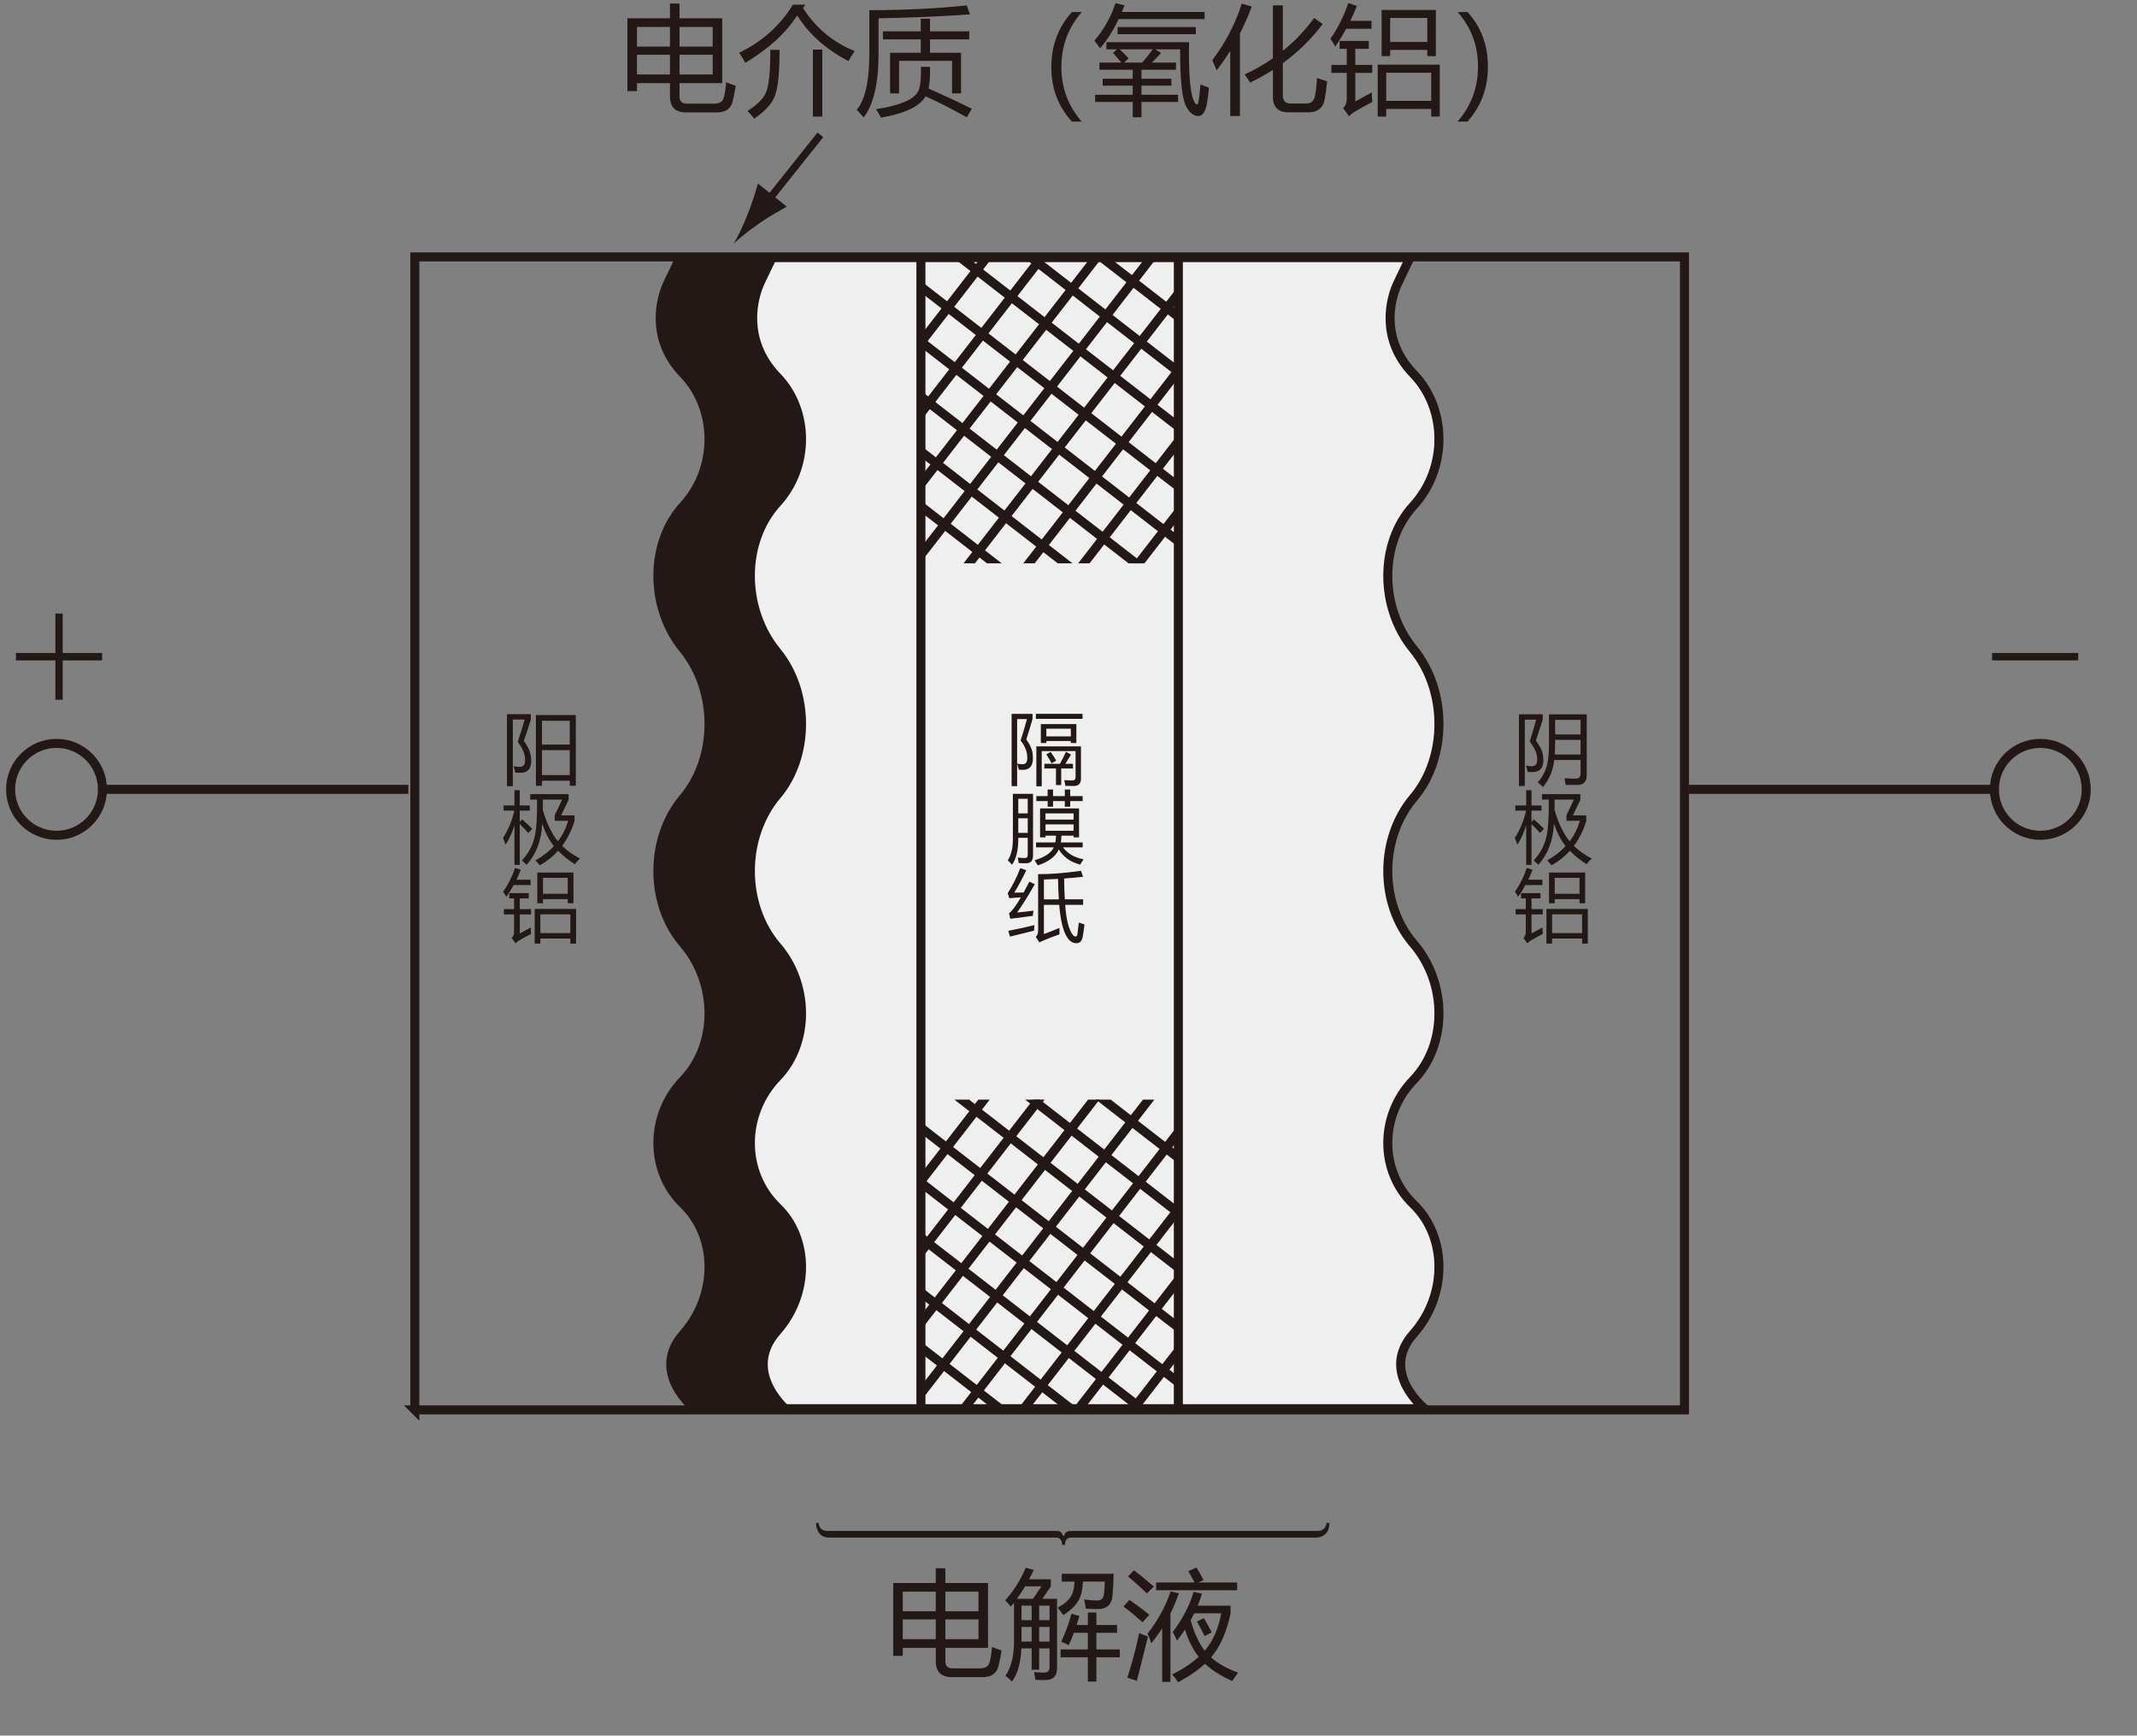 <?xml version="1.0" encoding="UTF-8"?>
<svg id="uuid-a7420121-4b38-4e1f-84ba-b4e8fafe4918" data-name="レイヤー 1" xmlns="http://www.w3.org/2000/svg" xmlns:xlink="http://www.w3.org/1999/xlink" viewBox="0 0 217.051 176.294">
  <rect x="0" y="0" width="217.051" height="176.294" fill="#808080" stroke="none"/>
  <defs>
    <clipPath id="uuid-f137ffa7-dcab-494e-8160-f6ea2fd4c4a2">
      <rect x="93.459" y="26.128" width="26.149" height="31.093" style="fill: none;"/>
    </clipPath>
    <clipPath id="uuid-865bae60-d1dc-47d4-b203-c0bc14f8c2d3">
      <rect x="93.459" y="111.693" width="26.149" height="31.093" style="fill: none;"/>
    </clipPath>
  </defs>
  <path d="M70.563,143.091s-4.61-3.694-1.144-7.601c3.464-3.907,3.464-9.837,0-13.178-3.465-3.34-3.465-9.014,0-12.606,3.464-3.594,3.464-9.832,0-13.866-3.465-4.032-3.465-10.687,0-14.783,3.464-4.096,3.464-10.903,0-15.126-3.465-4.224-3.465-10.772,0-14.554,3.464-3.781,3.464-9.815,0-13.407-3.465-3.594-2.296-7.718-1.603-9.168,.692-1.451,1.259-2.635,1.259-2.635h74.136s-.57,1.184-1.259,2.635c-.693,1.45-1.863,5.574,1.603,9.168,3.462,3.592,3.462,9.626,0,13.407-3.465,3.782-3.465,10.33,0,14.554,3.462,4.223,3.462,11.03,0,15.126-3.465,4.097-3.465,10.751,0,14.783,3.462,4.034,3.462,10.272,0,13.866-3.465,3.592-3.465,9.266,0,12.606,3.462,3.341,3.462,9.271,0,13.178-3.465,3.908,1.146,7.601,1.146,7.601H70.563" style="fill: #efefef;"/>
  <path d="M93.536,143.206h26.147V26.091h-26.147v117.116Zm-51.403,0H171.087V26.091H42.134v117.116Zm28.429-.116s-4.61-3.694-1.144-7.601c3.464-3.907,3.464-9.837,0-13.178-3.465-3.34-3.465-9.014,0-12.606,3.464-3.594,3.464-9.832,0-13.866-3.465-4.032-3.465-10.687,0-14.783,3.464-4.096,3.464-10.903,0-15.126-3.465-4.224-3.465-10.772,0-14.554,3.464-3.781,3.464-9.815,0-13.407-3.465-3.594-2.296-7.718-1.603-9.168,.692-1.451,1.259-2.635,1.259-2.635h74.136s-.57,1.184-1.259,2.635c-.693,1.45-1.863,5.574,1.603,9.168,3.462,3.592,3.462,9.626,0,13.407-3.465,3.782-3.465,10.33,0,14.554,3.462,4.223,3.462,11.03,0,15.126-3.465,4.097-3.465,10.751,0,14.783,3.462,4.034,3.462,10.272,0,13.866-3.465,3.592-3.465,9.266,0,12.606,3.462,3.341,3.462,9.271,0,13.178-3.465,3.908,1.146,7.601,1.146,7.601H70.563Z" style="fill: none; stroke: #231815; stroke-width: .917px;"/>
  <path d="M70.563,143.091s-4.61-3.694-1.144-7.601c3.464-3.907,3.464-9.837,0-13.178-3.465-3.34-3.465-9.014,0-12.606,3.464-3.594,3.464-9.832,0-13.866-3.465-4.032-3.465-10.687,0-14.783,3.464-4.096,3.464-10.903,0-15.126-3.465-4.224-3.465-10.772,0-14.554,3.464-3.781,3.464-9.815,0-13.407-3.465-3.594-2.296-7.718-1.603-9.168,.692-1.451,1.259-2.635,1.259-2.635h9.848s-.566,1.184-1.259,2.635c-.692,1.45-1.859,5.574,1.605,9.168,3.464,3.592,3.464,9.626,0,13.407-3.464,3.782-3.464,10.33,0,14.554,3.464,4.223,3.464,11.03,0,15.126-3.464,4.097-3.464,10.751,0,14.783,3.464,4.034,3.464,10.272,0,13.866-3.464,3.592-3.464,9.266,0,12.606,3.464,3.341,3.464,9.271,0,13.178-3.464,3.908,1.144,7.601,1.144,7.601h-9.85" style="fill: #231815;"/>
  <g style="clip-path: url(#uuid-f137ffa7-dcab-494e-8160-f6ea2fd4c4a2);">
    <line x1="106.484" y1="18.067" x2="73.807" y2="60.239" style="fill: none; stroke: #231815; stroke-width: .917px;"/>
    <line x1="112.061" y1="18.067" x2="79.381" y2="60.239" style="fill: none; stroke: #231815; stroke-width: .917px;"/>
    <line x1="117.634" y1="18.067" x2="84.955" y2="60.239" style="fill: none; stroke: #231815; stroke-width: .917px;"/>
    <line x1="134.851" y1="18.067" x2="102.173" y2="60.239" style="fill: none; stroke: #231815; stroke-width: .917px;"/>
    <line x1="140.423" y1="18.067" x2="107.745" y2="60.239" style="fill: none; stroke: #231815; stroke-width: .917px;"/>
    <line x1="145.995" y1="18.067" x2="113.321" y2="60.239" style="fill: none; stroke: #231815; stroke-width: .917px;"/>
    <line x1="123.206" y1="18.067" x2="90.529" y2="60.239" style="fill: none; stroke: #231815; stroke-width: .917px;"/>
    <line x1="128.782" y1="18.067" x2="96.103" y2="60.239" style="fill: none; stroke: #231815; stroke-width: .917px;"/>
    <line x1="89.155" y1="48.034" x2="131.301" y2="80.732" style="fill: none; stroke: #231815; stroke-width: .917px;"/>
    <line x1="89.155" y1="42.458" x2="131.301" y2="75.155" style="fill: none; stroke: #231815; stroke-width: .917px;"/>
    <line x1="89.155" y1="36.881" x2="131.301" y2="69.579" style="fill: none; stroke: #231815; stroke-width: .917px;"/>
    <line x1="89.155" y1="19.652" x2="131.301" y2="52.351" style="fill: none; stroke: #231815; stroke-width: .917px;"/>
    <line x1="89.155" y1="14.075" x2="131.301" y2="46.773" style="fill: none; stroke: #231815; stroke-width: .917px;"/>
    <line x1="89.155" y1="8.5" x2="131.301" y2="41.198" style="fill: none; stroke: #231815; stroke-width: .917px;"/>
    <line x1="89.155" y1="31.304" x2="131.301" y2="64.002" style="fill: none; stroke: #231815; stroke-width: .917px;"/>
    <line x1="89.155" y1="25.726" x2="131.301" y2="58.424" style="fill: none; stroke: #231815; stroke-width: .917px;"/>
  </g>
  <g style="clip-path: url(#uuid-865bae60-d1dc-47d4-b203-c0bc14f8c2d3);">
    <line x1="106.37" y1="103.402" x2="73.694" y2="145.574" style="fill: none; stroke: #231815; stroke-width: .917px;"/>
    <line x1="111.946" y1="103.402" x2="79.268" y2="145.574" style="fill: none; stroke: #231815; stroke-width: .917px;"/>
    <line x1="117.518" y1="103.402" x2="84.84" y2="145.574" style="fill: none; stroke: #231815; stroke-width: .917px;"/>
    <line x1="134.738" y1="103.402" x2="102.058" y2="145.574" style="fill: none; stroke: #231815; stroke-width: .917px;"/>
    <line x1="140.308" y1="103.402" x2="107.63" y2="145.574" style="fill: none; stroke: #231815; stroke-width: .917px;"/>
    <line x1="145.88" y1="103.402" x2="113.206" y2="145.574" style="fill: none; stroke: #231815; stroke-width: .917px;"/>
    <line x1="123.091" y1="103.402" x2="90.414" y2="145.574" style="fill: none; stroke: #231815; stroke-width: .917px;"/>
    <line x1="128.667" y1="103.402" x2="95.988" y2="145.574" style="fill: none; stroke: #231815; stroke-width: .917px;"/>
    <line x1="89.04" y1="133.37" x2="131.187" y2="166.069" style="fill: none; stroke: #231815; stroke-width: .917px;"/>
    <line x1="89.04" y1="127.792" x2="131.187" y2="160.491" style="fill: none; stroke: #231815; stroke-width: .917px;"/>
    <line x1="89.04" y1="122.216" x2="131.187" y2="154.914" style="fill: none; stroke: #231815; stroke-width: .917px;"/>
    <line x1="89.04" y1="104.989" x2="131.187" y2="137.687" style="fill: none; stroke: #231815; stroke-width: .917px;"/>
    <line x1="89.04" y1="99.411" x2="131.187" y2="132.11" style="fill: none; stroke: #231815; stroke-width: .917px;"/>
    <line x1="89.04" y1="93.834" x2="131.187" y2="126.532" style="fill: none; stroke: #231815; stroke-width: .917px;"/>
    <line x1="89.04" y1="116.64" x2="131.187" y2="149.337" style="fill: none; stroke: #231815; stroke-width: .917px;"/>
    <line x1="89.04" y1="111.062" x2="131.187" y2="143.761" style="fill: none; stroke: #231815; stroke-width: .917px;"/>
  </g>
  <path d="M5.742,84.845c-2.575,0-4.663-2.09-4.663-4.667s2.087-4.668,4.663-4.668,4.665,2.09,4.665,4.668-2.087,4.667-4.665,4.667Z" style="fill: none; stroke: #231815; stroke-width: .917px;"/>
  <line x1="10.407" y1="80.178" x2="41.474" y2="80.178" style="fill: none; stroke: #231815; stroke-width: .917px;"/>
  <path d="M207.232,75.51c2.574,0,4.663,2.09,4.663,4.668s-2.089,4.667-4.663,4.667-4.665-2.09-4.665-4.667,2.087-4.668,4.665-4.668Z" style="fill: none; stroke: #231815; stroke-width: .917px;"/>
  <line x1="202.567" y1="80.178" x2="171.501" y2="80.178" style="fill: none; stroke: #231815; stroke-width: .917px;"/>
  <path d="M134.62,155.812c-.256,.246-.566,.366-.941,.366h-24.872c-.423,0-.64,.255-.64,.749h-.285c-.018-.495-.228-.749-.647-.749h-23.03c-.421,0-.748-.138-.989-.432-.218-.264-.329-.621-.329-1.061h.248c.072,.549,.386,.816,.925,.816h23.274c.219,0,.393,.072,.504,.218,.053,.102,.108,.21,.173,.33,.072-.119,.136-.228,.182-.33,.119-.147,.301-.218,.54-.218h25.093c.52,0,.83-.266,.923-.816h.283c-.018,.513-.154,.887-.412,1.127" style="fill: #231815;"/>
  <path d="M10.375,66.325v.755H6.369v3.994h-.744v-3.994H1.619v-.755H5.625v-4.006h.744v4.006h4.006Z" style="fill: #231815;"/>
  <path d="M202.33,66.325h8.755v.755h-8.755v-.755Z" style="fill: #231815;"/>
  <g>
    <path d="M90.721,160.79h4.324v-1.5h.973v1.5h4.336v6.586h-4.336v1.371c0,.477,.25,.715,.75,.715h2.742c.531,0,.855-.176,.973-.527,.125-.383,.215-.934,.27-1.652,.227,.102,.551,.223,.973,.363-.094,.625-.199,1.16-.316,1.605-.195,.734-.727,1.102-1.594,1.102h-3.117c-1.102,0-1.652-.539-1.652-1.617v-1.359h-3.352v.809h-.973v-7.395Zm.973,2.871h3.352v-1.992h-3.352v1.992Zm0,2.836h3.352v-2.004h-3.352v2.004Zm7.688-4.828h-3.363v1.992h3.363v-1.992Zm0,4.828v-2.004h-3.363v2.004h3.363Z" style="fill: #231815;"/>
    <path d="M102.1,162.547c.852-.945,1.547-2.047,2.086-3.305l.82,.223c-.16,.328-.322,.645-.486,.949h2.209v.727l-.861,1.254h1.494v7.066c0,.781-.387,1.176-1.16,1.184-.336,.008-.684,0-1.043-.023-.023-.195-.066-.457-.129-.785,.375,.039,.711,.059,1.008,.059,.375,0,.562-.184,.562-.551v-1.91h-1.055v2.168h-.762v-2.168h-1.043c-.066,1.473-.387,2.598-.961,3.375-.18-.203-.398-.402-.656-.598,.578-.852,.867-1.996,.867-3.434v-3.984c-.109,.137-.219,.27-.328,.398-.133-.18-.32-.395-.562-.645Zm1.189-.152h1.635l.855-1.266h-1.664c-.27,.457-.545,.879-.826,1.266Zm.463,2.168h1.031v-1.477h-1.031v1.477Zm0,2.18h1.031v-1.488h-1.031v1.488Zm2.848-3.656h-1.055v1.477h1.055v-1.477Zm-1.055,3.656h1.055v-1.488h-1.055v1.488Zm2.297-6.891h5.274c-.023,.766-.062,1.484-.117,2.156-.055,.953-.559,1.43-1.512,1.43-.328,0-.73-.012-1.208-.035-.047-.328-.102-.641-.164-.938,.563,.07,1.004,.105,1.325,.105,.422,0,.652-.227,.691-.68,.039-.352,.066-.766,.082-1.242h-2.221c-.027,.777-.166,1.395-.416,1.852-.273,.531-.801,1.047-1.582,1.547-.125-.195-.312-.445-.562-.75,.648-.352,1.098-.738,1.348-1.16,.211-.34,.33-.836,.357-1.488h-1.295v-.797Zm-.117,7.688h2.766v-1.688h-1.418c-.168,.449-.344,.871-.527,1.266-.227-.133-.48-.25-.762-.352,.438-.938,.785-1.887,1.043-2.848l.809,.223c-.094,.316-.189,.621-.287,.914h1.143v-1.266h.867v1.266h2.098v.797h-2.098v1.688h2.379v.797h-2.379v2.461h-.867v-2.461h-2.766v-.797Z" style="fill: #231815;"/>
    <path d="M114.112,163.18l.598-.668c.727,.492,1.402,.996,2.027,1.512-.289,.32-.52,.57-.691,.75-.711-.633-1.355-1.164-1.934-1.594Zm.387,7.23c.461-1.406,.863-2.918,1.207-4.535,.258,.117,.555,.238,.891,.363-.359,1.422-.734,2.918-1.125,4.488l-.973-.316Zm.07-10.289l.609-.621c.516,.391,1.188,.941,2.016,1.652-.266,.258-.5,.488-.703,.691-.805-.758-1.445-1.332-1.922-1.723Zm1.98,5.824c1.078-1.383,1.859-2.816,2.344-4.301l.844,.199c-.258,.719-.543,1.402-.855,2.051v6.938h-.844v-5.438c-.344,.539-.711,1.043-1.102,1.512-.133-.406-.262-.727-.387-.961Zm.879-5.203h3.902c-.242-.461-.453-.848-.633-1.16l.832-.363c.188,.312,.426,.738,.715,1.277l-.562,.246h3.973v.785h-8.227v-.785Zm1.688,5.027c1.031-1.375,1.734-2.734,2.109-4.078l.855,.188c-.125,.414-.27,.82-.434,1.219h3.34v.785c-.398,1.898-1.059,3.387-1.98,4.465,.695,.625,1.613,1.141,2.754,1.547-.102,.125-.301,.41-.598,.855-1.133-.5-2.059-1.086-2.777-1.758-.727,.672-1.633,1.297-2.719,1.875-.195-.281-.398-.543-.609-.785,1.086-.547,1.984-1.145,2.695-1.793-.578-.719-1.043-1.641-1.395-2.766-.25,.375-.52,.75-.809,1.125-.141-.328-.285-.621-.434-.879Zm1.816-1.184c.375,1.305,.852,2.332,1.43,3.082,.836-.969,1.395-2.234,1.676-3.797h-2.742c-.117,.234-.238,.473-.363,.715Zm.633,.117l.715-.34c.25,.422,.516,.902,.797,1.441l-.727,.375c-.219-.453-.48-.945-.785-1.477Z" style="fill: #231815;"/>
  </g>
  <g>
    <path d="M63.722,1.857h4.324V.357h.973V1.857h4.336v6.586h-4.336v1.371c0,.477,.25,.715,.75,.715h2.742c.531,0,.855-.176,.973-.527,.125-.383,.215-.934,.27-1.652,.227,.102,.551,.223,.973,.363-.094,.625-.199,1.16-.316,1.605-.195,.734-.727,1.102-1.594,1.102h-3.117c-1.102,0-1.652-.539-1.652-1.617v-1.359h-3.352v.809h-.973V1.857Zm.973,2.871h3.352v-1.992h-3.352v1.992Zm0,2.836h3.352v-2.004h-3.352v2.004Zm7.688-4.828h-3.363v1.992h3.363v-1.992Zm0,4.828v-2.004h-3.363v2.004h3.363Z" style="fill: #231815;"/>
    <path d="M81.804,.475l-.246,.34c1.312,2.039,3.062,3.496,5.25,4.371-.25,.367-.461,.707-.633,1.02-2.297-1.203-4.031-2.75-5.203-4.641-1.172,1.812-2.93,3.418-5.273,4.816-.195-.375-.406-.715-.633-1.02,2.336-1.125,4.16-2.754,5.473-4.887h1.266Zm-3.562,4.582h.938c0,2.562-.195,4.207-.586,4.934-.312,.672-.977,1.359-1.992,2.062-.203-.266-.43-.527-.68-.785,.938-.594,1.547-1.184,1.828-1.77,.328-.602,.492-2.082,.492-4.441Zm4.324-.023h.949v6.809h-.949V5.033Z" style="fill: #231815;"/>
    <path d="M88.296,1.037c3.789-.016,7.086-.18,9.891-.492l.328,.914c-2.938,.211-6.031,.344-9.281,.398v3.598c0,3-.504,5.156-1.512,6.469-.234-.273-.469-.527-.703-.762,.852-1.047,1.277-2.922,1.277-5.625V1.037Zm6.164,5.754c.016,1.016-.035,1.75-.152,2.203,1.43,.625,2.895,1.309,4.395,2.051l-.504,.867c-1.5-.828-2.895-1.539-4.184-2.133-.609,1.039-2.121,1.762-4.535,2.168-.133-.25-.301-.535-.504-.855,2.43-.375,3.852-.977,4.266-1.805,.219-.359,.32-1.191,.305-2.496h.914Zm-4.055-1.43h3.117v-1.359h-3.844v-.82h3.844V1.904h.938v1.277h3.984v.82h-3.984v1.359h3.152v4.125h-.914v-3.305h-5.379v3.305h-.914V5.361Z" style="fill: #231815;"/>
    <path d="M108.874,12.352c-1.395-1.523-2.092-3.367-2.092-5.531,0-2.191,.697-4.059,2.092-5.602h1.008c-1.387,1.582-2.08,3.445-2.08,5.59,0,2.113,.689,3.961,2.068,5.543h-.996Z" style="fill: #231815;"/>
    <path d="M113.304,.322l.914,.223c-.086,.234-.176,.457-.27,.668h8.402v.727h-8.73c-.547,1.156-1.176,2.145-1.887,2.965-.312-.438-.508-.695-.586-.773,.945-1.086,1.664-2.355,2.156-3.809Zm4.629,5.062c-.328,.359-.641,.684-.938,.973h2.449v.727h-3.504v.914h3.035v.703h-3.035v.926h3.715v.727h-3.715v1.559h-.891v-1.559h-3.82v-.727h3.82v-.926h-3.047v-.703h3.047v-.914h-3.387v-.727h2.238c-.242-.289-.527-.617-.855-.984l.398-.363h-1.066v-.727h8.391c-.062,3.484,.145,5.551,.621,6.199,.141,.18,.246,.168,.316-.035,.094-.508,.168-1.129,.223-1.863,.25,.102,.539,.211,.867,.328-.07,.68-.145,1.238-.223,1.676-.156,.797-.445,1.195-.867,1.195-.453,0-.844-.289-1.172-.867-.461-.758-.684-2.727-.668-5.906h-2.531l.598,.375Zm-4.418-2.637h7.945v.727h-7.945v-.727Zm1.125,3.188l-.48,.422h1.852c.406-.469,.762-.918,1.066-1.348h-3.352c.359,.336,.664,.645,.914,.926Z" style="fill: #231815;"/>
    <path d="M123.124,6.123c1.359-1.805,2.359-3.723,3-5.754l1.02,.293c-.371,.969-.773,1.881-1.207,2.736V11.783h-.984V5.162c-.434,.703-.895,1.363-1.383,1.98-.133-.336-.281-.676-.445-1.02Zm3.293,1.441c1.023-.477,1.98-1.025,2.871-1.646V.545h1.008V5.162c1.195-.965,2.258-2.078,3.188-3.34l.855,.621c-1.137,1.512-2.484,2.834-4.043,3.967v3.311c0,.531,.281,.797,.844,.797h1.488c.531,0,.84-.254,.926-.762,.109-.531,.18-1.145,.211-1.84,.328,.125,.672,.238,1.031,.34-.062,.656-.145,1.258-.246,1.805-.148,.898-.711,1.348-1.688,1.348h-1.98c-1.062,0-1.594-.523-1.594-1.57v-2.742c-.73,.469-1.5,.898-2.309,1.289-.164-.258-.352-.531-.562-.82Z" style="fill: #231815;"/>
    <path d="M135.124,3.932c.758-1.055,1.363-2.262,1.816-3.621l.879,.293c-.211,.523-.434,1.027-.668,1.512h2.156v.809h-2.578c-.344,.633-.715,1.234-1.113,1.805-.148-.281-.312-.547-.492-.797Zm4.207,5.449c0,.359,.02,.684,.059,.973-.68,.352-1.305,.699-1.875,1.043-.141,.078-.305,.215-.492,.41l-.598-.82c.242-.242,.363-.539,.363-.891v-2.695h-1.559v-.809h1.559v-1.629h-.727v-.809h2.965v.809h-1.371v1.629h1.723v.809h-1.723v2.906c.148-.078,.707-.387,1.676-.926Zm.598-2.812h6.305v5.273h-.867v-.773h-4.57v.773h-.867V6.568Zm.398-5.555h5.508V5.701h-.867v-.633h-3.773v.633h-.867V1.014Zm5.039,6.375h-4.57v2.859h4.57v-2.859Zm-.398-5.566h-3.773v2.438h3.773V1.822Z" style="fill: #231815;"/>
    <path d="M149.046,12.352h-1.008c1.387-1.578,2.08-3.445,2.08-5.602,0-2.117-.689-3.961-2.068-5.531h.996c1.387,1.512,2.08,3.355,2.08,5.531,0,2.199-.693,4.066-2.08,5.602Z" style="fill: #231815;"/>
  </g>
  <line x1="83.323" y1="13.698" x2="77.665" y2="20.802" style="fill: none; stroke: #231815; stroke-width: .745px;"/>
  <path d="M77.166,22.654c1.057-.732,1.825-1.144,2.751-1.669l-2.938-2.342c-.091,.381-.538,1.861-1.014,3.055-.51,1.28-1.042,2.384-1.448,3.053,.559-.546,1.516-1.312,2.648-2.096" style="fill: #231815;"/>
  <g>
    <path d="M104.878,76.522c.125,.974-.107,1.523-.695,1.648-.203,.037-.44,.039-.711,.008-.042-.203-.096-.401-.164-.594v2.266h-.562v-7.336h2.125v.523c-.255,.875-.466,1.565-.633,2.07,.375,.516,.588,.987,.641,1.414Zm-.914,1.094c.333-.037,.445-.393,.336-1.07-.068-.438-.281-.883-.641-1.336,.224-.667,.44-1.391,.648-2.172h-1v4.516c.234,.062,.453,.083,.656,.062Zm1.25-5.109h4.734v.508h-4.734v-.508Zm.594,7.359h-.547v-4.055h4.531v3.289c0,.49-.242,.734-.727,.734-.229,0-.513-.002-.852-.008-.026-.12-.065-.315-.117-.586,.312,.021,.588,.031,.828,.031,.213,0,.32-.109,.32-.328v-2.648h-3.438v3.57Zm-.094-6.32h3.609v1.922h-.562v-.203h-2.484v.203h-.562v-1.922Zm.359,4.039h1.578c.263-.477,.469-.883,.617-1.219l.516,.281c-.195,.326-.389,.638-.582,.938h.777v.469h-1.195v1.688h-.531v-1.688h-1.18v-.469Zm2.688-3.57h-2.484v.781h2.484v-.781Zm-2.484,2.609l.43-.25c.224,.297,.414,.591,.57,.883l-.469,.273c-.146-.281-.323-.583-.531-.906Z" style="fill: #231815;"/>
    <path d="M102.878,80.631h2.047v6.258c0,.531-.234,.797-.703,.797-.354,0-.607-.008-.758-.023-.016-.151-.047-.339-.094-.562,.266,.036,.502,.055,.711,.055,.203,0,.305-.109,.305-.328v-1.727h-.961v.141c0,1.141-.213,2.005-.641,2.594-.115-.151-.258-.297-.43-.438,.349-.536,.523-1.258,.523-2.164v-4.602Zm1.508,.508h-.961v1.477h.961v-1.477Zm-.961,3.461h.961v-1.484h-.961v1.484Zm1.805,.969h1.957c.039-.19,.064-.419,.074-.688h-1.07v.172h-.555v-2.938h3.961v2.938h-.555v-.172h-1.234c-.008,.266-.027,.495-.059,.688h2.215v.5h-2c.469,.633,1.164,1.036,2.086,1.211-.104,.167-.216,.347-.336,.539-.966-.242-1.69-.754-2.172-1.535-.328,.722-1.039,1.259-2.133,1.613-.104-.172-.213-.344-.328-.516,1.029-.308,1.678-.745,1.949-1.312h-1.801v-.5Zm.031-4.703h1.148v-.672h.547v.672h1.195v-.672h.547v.672h1.266v.5h-1.266v.578h-.547v-.578h-1.195v.578h-.547v-.578h-1.148v-.5Zm3.781,1.75h-2.852v.633h2.852v-.633Zm-2.852,1.766h2.852v-.648h-2.852v.648Z" style="fill: #231815;"/>
    <path d="M103.316,92.686c.615-.058,1.164-.12,1.648-.188-.021,.224-.042,.401-.062,.531-.693,.083-1.456,.183-2.289,.297l-.125-.57c.281-.185,.682-.723,1.203-1.613-.484,.031-.877,.062-1.18,.09l-.156-.516c.495-.766,.919-1.612,1.273-2.539l.609,.219c-.365,.776-.771,1.534-1.219,2.273,.201,0,.517-.005,.949-.016,.18-.331,.374-.698,.582-1.102l.555,.258c-.588,1.042-1.185,2-1.789,2.875Zm-.906,1.859c.865-.161,1.748-.354,2.648-.578-.021,.271-.031,.458-.031,.562-.818,.203-1.633,.406-2.445,.609l-.172-.594Zm3.031-5.758c1.208,.016,2.659-.097,4.352-.336l.211,.609c-.677,.07-1.318,.128-1.922,.172,.01,.815,.034,1.521,.07,2.117h1.859v.562h-1.82c.104,1.513,.365,2.534,.781,3.062,.094,.104,.177,.156,.25,.156,.115,0,.185-.083,.211-.25,.047-.333,.094-.724,.141-1.172,.24,.089,.432,.153,.578,.195-.062,.495-.125,.919-.188,1.273-.088,.422-.299,.633-.633,.633-.375,0-.69-.203-.945-.609-.404-.604-.672-1.7-.805-3.289h-1.555v2.969c.375-.136,.901-.344,1.578-.625,0,.255,.002,.472,.008,.648-.599,.208-1.19,.438-1.773,.688-.062,.031-.151,.078-.266,.141l-.367-.562c.156-.172,.234-.38,.234-.625v-5.758Zm.586,.547v2.016h1.516c-.042-.614-.068-1.306-.078-2.074-.508,.028-.987,.048-1.438,.059Z" style="fill: #231815;"/>
  </g>
  <g>
    <path d="M53.915,76.788c.141,.989-.107,1.55-.742,1.68-.255,.036-.534,.039-.836,.008-.042-.214-.099-.433-.172-.656,.287,.067,.542,.089,.766,.062,.359-.067,.479-.44,.359-1.117-.073-.422-.307-.891-.703-1.406,.234-.703,.469-1.461,.703-2.273h-1.203v6.773h-.594v-7.32h2.422v.547c-.193,.636-.43,1.359-.711,2.172,.417,.567,.654,1.078,.711,1.531Zm.516,3.031v-7.188h4.055v7.18h-.617v-.508h-2.82v.516h-.617Zm3.438-6.609h-2.82v2.422h2.82v-2.422Zm-2.82,5.516h2.82v-2.531h-2.82v2.531Z" style="fill: #231815;"/>
    <path d="M51.095,85.108c.542-.844,.924-1.769,1.148-2.773h-1.094v-.523h1.102v-1.547h.539v1.547h1.016v.523h-1.016v1.148l.25-.25c.375,.328,.716,.646,1.023,.953l-.406,.422c-.255-.286-.544-.589-.867-.906v4.148h-.539v-4.023c-.255,.812-.557,1.469-.906,1.969-.068-.224-.151-.453-.25-.688Zm3.977-1.461c-.083,1.719-.612,3.117-1.586,4.195-.151-.156-.31-.302-.477-.438,.662-.724,1.088-1.511,1.281-2.359,.188-.729,.273-2.005,.258-3.828h-.695v-.555h3.898v.586l-.758,1.57h1.359v.578c-.297,.958-.716,1.8-1.258,2.523,.557,.531,1.162,.958,1.812,1.281-.167,.151-.341,.344-.523,.578-.62-.386-1.185-.839-1.695-1.359-.531,.583-1.154,1.075-1.867,1.477-.146-.192-.292-.359-.438-.5,.74-.422,1.365-.906,1.875-1.453-.479-.594-.875-1.359-1.188-2.297Zm1.273-.844l.75-1.586h-1.953c0,.38-.002,.737-.008,1.07,.406,1.364,.917,2.419,1.531,3.164,.474-.62,.82-1.312,1.039-2.078h-1.359v-.57Z" style="fill: #231815;"/>
    <path d="M51.103,90.569c.505-.703,.909-1.508,1.211-2.414l.586,.195c-.141,.349-.289,.685-.445,1.008h1.438v.539h-1.719c-.229,.422-.477,.823-.742,1.203-.099-.188-.208-.364-.328-.531Zm2.805,3.633c0,.239,.013,.456,.039,.648-.453,.234-.87,.466-1.25,.695-.094,.052-.203,.144-.328,.273l-.398-.547c.162-.161,.242-.359,.242-.594v-1.797h-1.039v-.539h1.039v-1.086h-.484v-.539h1.977v.539h-.914v1.086h1.148v.539h-1.148v1.938c.099-.052,.471-.258,1.117-.617Zm.398-1.875h4.203v3.516h-.578v-.516h-3.047v.516h-.578v-3.516Zm.266-3.703h3.672v3.125h-.578v-.422h-2.516v.422h-.578v-3.125Zm3.359,4.25h-3.047v1.906h3.047v-1.906Zm-.266-3.711h-2.516v1.625h2.516v-1.625Z" style="fill: #231815;"/>
  </g>
  <g>
    <path d="M156.716,76.709c.151,.989-.104,1.552-.766,1.688-.244,.036-.505,.042-.781,.016-.047-.214-.106-.433-.18-.656,.281,.067,.526,.089,.734,.062,.365-.062,.487-.435,.367-1.117-.062-.386-.302-.844-.719-1.375,.245-.776,.464-1.519,.656-2.227h-1.156v6.742h-.594v-7.289h2.414v.547c-.364,1.13-.596,1.839-.695,2.125,.428,.573,.667,1.067,.719,1.484Zm1.141,.484c-.109,1.052-.486,1.966-1.133,2.742-.156-.156-.336-.312-.539-.469,.49-.542,.815-1.175,.977-1.898,.109-.511,.164-1.18,.164-2.008v-3h3.836v6.164c0,.672-.314,1.008-.945,1.008-.328,0-.727-.005-1.195-.016-.025-.183-.064-.406-.117-.672,.443,.031,.812,.047,1.109,.047,.35,0,.523-.175,.523-.523v-1.375h-2.68Zm.055-.555h2.625v-1.484h-2.586c.006,.547-.008,1.042-.039,1.484Zm.039-3.516v1.477h2.586v-1.477h-2.586Z" style="fill: #231815;"/>
    <path d="M153.856,85.108c.542-.844,.925-1.769,1.148-2.773h-1.094v-.523h1.102v-1.547h.539v1.547h1.016v.523h-1.016v1.148l.25-.25c.375,.328,.717,.646,1.023,.953l-.406,.422c-.255-.286-.544-.589-.867-.906v4.148h-.539v-4.023c-.255,.812-.557,1.469-.906,1.969-.067-.224-.15-.453-.25-.688Zm3.977-1.461c-.083,1.719-.611,3.117-1.586,4.195-.15-.156-.31-.302-.477-.438,.662-.724,1.089-1.511,1.281-2.359,.188-.729,.273-2.005,.258-3.828h-.695v-.555h3.898v.586l-.758,1.57h1.359v.578c-.297,.958-.716,1.8-1.258,2.523,.558,.531,1.162,.958,1.812,1.281-.166,.151-.341,.344-.523,.578-.619-.386-1.185-.839-1.695-1.359-.531,.583-1.153,1.075-1.867,1.477-.146-.192-.291-.359-.438-.5,.74-.422,1.365-.906,1.875-1.453-.479-.594-.875-1.359-1.188-2.297Zm1.273-.844l.75-1.586h-1.953c0,.38-.002,.737-.008,1.07,.406,1.364,.917,2.419,1.531,3.164,.475-.62,.82-1.312,1.039-2.078h-1.359v-.57Z" style="fill: #231815;"/>
    <path d="M153.864,90.569c.506-.703,.909-1.508,1.211-2.414l.586,.195c-.141,.349-.289,.685-.445,1.008h1.438v.539h-1.719c-.229,.422-.477,.823-.742,1.203-.099-.188-.208-.364-.328-.531Zm2.805,3.633c0,.239,.014,.456,.039,.648-.453,.234-.869,.466-1.25,.695-.094,.052-.203,.144-.328,.273l-.398-.547c.162-.161,.242-.359,.242-.594v-1.797h-1.039v-.539h1.039v-1.086h-.484v-.539h1.977v.539h-.914v1.086h1.148v.539h-1.148v1.938c.1-.052,.472-.258,1.117-.617Zm.398-1.875h4.203v3.516h-.578v-.516h-3.047v.516h-.578v-3.516Zm.266-3.703h3.672v3.125h-.578v-.422h-2.516v.422h-.578v-3.125Zm3.359,4.25h-3.047v1.906h3.047v-1.906Zm-.266-3.711h-2.516v1.625h2.516v-1.625Z" style="fill: #231815;"/>
  </g>
</svg>